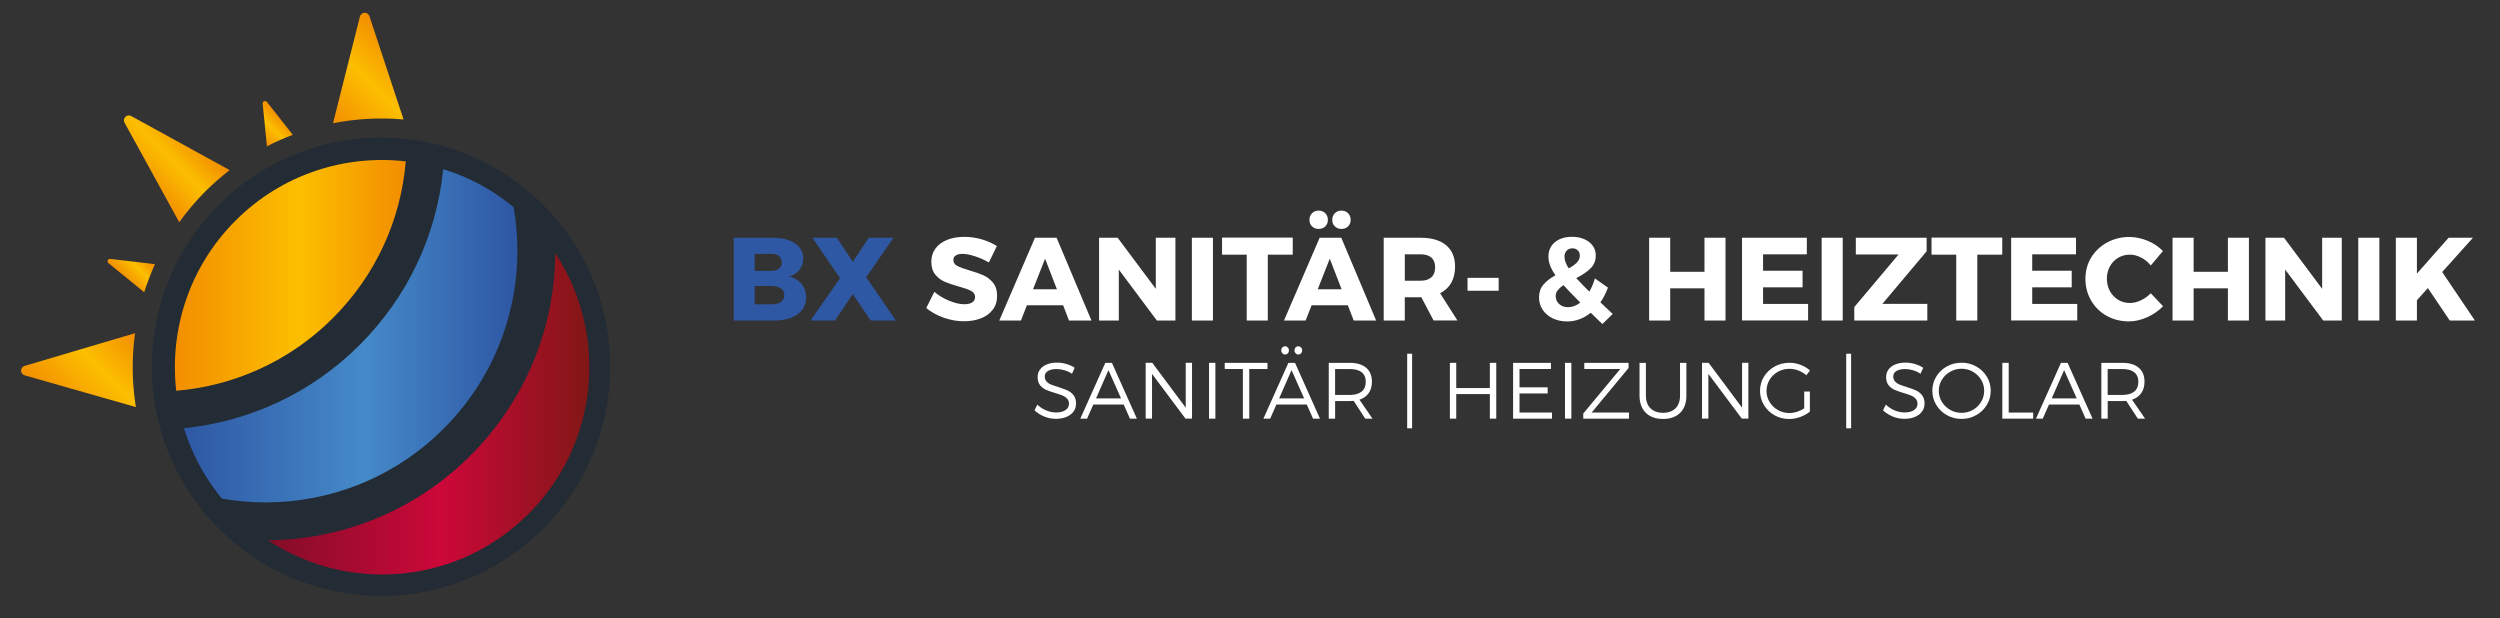<?xml version="1.0" encoding="utf-8"?>
<!-- Generator: Adobe Illustrator 26.0.3, SVG Export Plug-In . SVG Version: 6.00 Build 0)  -->
<svg version="1.1" id="Ebene_1" xmlns="http://www.w3.org/2000/svg" xmlns:xlink="http://www.w3.org/1999/xlink" x="0px" y="0px"
	 viewBox="0 0 789.89 195.28" enable-background="new 0 0 789.89 195.28" xml:space="preserve">
<rect x="0" y="0" width="789.89" height="195.28" fill="#333333" stroke="none"/>
<path fill="#2E57A4" d="M249.28,75.92c1.44,0.53,2.56,1.3,3.35,2.28c0.78,0.98,1.17,2.14,1.17,3.46c0,1.37-0.4,2.57-1.19,3.6
	s-1.89,1.74-3.29,2.15c1.64,0.32,2.95,1.09,3.92,2.28s1.46,2.63,1.46,4.34c0,1.47-0.41,2.75-1.24,3.84
	c-0.82,1.09-1.98,1.93-3.49,2.52c-1.51,0.59-3.28,0.88-5.32,0.88h-12.82V75.12h12.36C246.13,75.12,247.83,75.39,249.28,75.92z
	 M238.45,85.59h5.38c0.97,0,1.74-0.24,2.32-0.73c0.57-0.49,0.86-1.15,0.86-2c0-0.83-0.29-1.47-0.86-1.94s-1.34-0.7-2.32-0.7h-5.38
	V85.59z M238.45,96.15h5.38c1.24,0,2.22-0.26,2.92-0.78c0.71-0.52,1.06-1.24,1.06-2.16c0-0.88-0.35-1.57-1.06-2.07
	c-0.71-0.51-1.69-0.77-2.92-0.77h-5.38V96.15z"/>
<path fill="#2E57A4" d="M283.06,101.27h-7.95l-5.66-8.34l-5.64,8.34h-7.73l9.34-13.37l-8.73-12.78h7.73l5.03,7.62l5.05-7.62h7.8
	l-8.62,12.48L283.06,101.27z"/>
<path fill="#FFFFFF" d="M310.17,75.62c1.81,0.52,3.41,1.24,4.79,2.13l-2.52,5.18c-1.37-0.8-2.84-1.45-4.4-1.96s-2.88-0.76-3.95-0.76
	c-0.88,0-1.58,0.16-2.09,0.49c-0.52,0.32-0.78,0.79-0.78,1.42c0,0.83,0.41,1.46,1.21,1.89s2.08,0.9,3.82,1.41
	c1.82,0.52,3.32,1.05,4.48,1.57s2.17,1.31,3.03,2.35s1.28,2.44,1.28,4.18c0,1.69-0.46,3.14-1.39,4.35s-2.17,2.12-3.75,2.72
	c-1.58,0.61-3.36,0.91-5.32,0.91c-2.16,0-4.3-0.37-6.41-1.12s-3.96-1.77-5.52-3.05l2.57-5.12c1.33,1.15,2.89,2.08,4.68,2.81
	c1.8,0.74,3.38,1.1,4.77,1.1c1.07,0,1.9-0.19,2.51-0.58c0.6-0.38,0.9-0.95,0.9-1.7c0-0.85-0.42-1.5-1.26-1.94s-2.14-0.9-3.91-1.38
	c-1.79-0.5-3.26-1-4.42-1.5s-2.16-1.25-2.99-2.28c-0.83-1.02-1.24-2.36-1.24-4.03c0-1.59,0.42-2.98,1.28-4.16s2.07-2.09,3.65-2.74
	s3.4-0.97,5.47-0.97C306.51,74.83,308.35,75.09,310.17,75.62z"/>
<path fill="#FFFFFF" d="M324.46,96.45l-1.89,4.82h-6.84L327,75.12h6.84l11.01,26.15h-7.09l-1.86-4.82
	C335.9,96.45,324.46,96.45,324.46,96.45z M330.2,81.74l-3.81,9.66h7.55L330.2,81.74z"/>
<path fill="#FFFFFF" d="M365.52,101.27l-12.03-16.1v16.1h-6.23V75.12h5.87l12.05,16.14V75.12h6.2v26.15
	C371.38,101.27,365.52,101.27,365.52,101.27z"/>
<path fill="#FFFFFF" d="M376.58,101.27V75.12h6.66v26.15C383.24,101.27,376.58,101.27,376.58,101.27z"/>
<path fill="#FFFFFF" d="M400.57,80.47v20.8h-6.66v-20.8h-7.8v-5.39h22.34v5.38L400.57,80.47L400.57,80.47z"/>
<path fill="#FFFFFF" d="M414.41,96.45l-1.89,4.82h-6.84l11.27-26.15h6.84l11.01,26.15h-7.09l-1.86-4.82H414.41z M414.55,71.53
	c-0.55-0.53-0.82-1.23-0.82-2.07s0.27-1.55,0.82-2.09c0.55-0.55,1.24-0.82,2.09-0.82s1.55,0.27,2.09,0.82
	c0.55,0.55,0.82,1.24,0.82,2.09s-0.27,1.54-0.82,2.07c-0.55,0.53-1.24,0.8-2.09,0.8S415.09,72.06,414.55,71.53z M420.15,81.74
	l-3.81,9.66h7.55L420.15,81.74z M421.76,71.53c-0.55-0.53-0.83-1.23-0.83-2.07s0.28-1.55,0.83-2.09c0.55-0.55,1.24-0.82,2.08-0.82
	c0.85,0,1.55,0.27,2.09,0.82c0.55,0.55,0.82,1.24,0.82,2.09s-0.27,1.54-0.82,2.07c-0.55,0.53-1.24,0.8-2.09,0.8
	C423.01,72.33,422.32,72.06,421.76,71.53z"/>
<path fill="#FFFFFF" d="M449.08,93.92h-0.2h-5.03v7.35h-6.66V75.12h11.69c3.46,0,6.14,0.79,8.03,2.37c1.89,1.58,2.83,3.82,2.83,6.75
	c0,1.99-0.41,3.7-1.21,5.11c-0.81,1.42-1.98,2.52-3.53,3.29l5.48,8.62h-7.53L449.08,93.92z M448.89,88.69
	c1.44,0,2.57-0.36,3.36-1.08c0.79-0.72,1.19-1.77,1.19-3.15c0-1.35-0.4-2.37-1.19-3.07c-0.79-0.69-1.92-1.04-3.36-1.04h-5.03v8.34
	H448.89z"/>
<path fill="#FFFFFF" d="M463.67,91.86v-4.07h9.84v4.07H463.67z"/>
<path fill="#FFFFFF" d="M502.6,98.81c-1.09,0.9-2.27,1.59-3.53,2.05c-1.26,0.47-2.56,0.7-3.92,0.7c-1.69,0-3.21-0.32-4.55-0.97
	c-1.34-0.64-2.4-1.54-3.18-2.71c-0.78-1.16-1.15-2.47-1.15-3.93c0-1.59,0.46-2.93,1.38-4.02s2.18-2.07,3.8-2.96
	c-0.77-1.12-1.33-2.14-1.68-3.07c-0.35-0.92-0.53-1.86-0.53-2.81c0-1.92,0.68-3.45,2.04-4.57s3.18-1.7,5.43-1.7
	c1.44,0,2.73,0.25,3.87,0.75c1.13,0.5,2.01,1.19,2.65,2.07c0.64,0.88,0.96,1.9,0.96,3.06c0,1.64-0.54,2.99-1.62,4.07
	c-1.08,1.07-2.6,2.1-4.54,3.1c1.33,1.44,2.71,2.88,4.14,4.28c0.71-1.24,1.3-2.63,1.75-4.18l4.12,2.91
	c-0.62,1.69-1.42,3.23-2.39,4.64l3.89,3.68l-3.27,3.18L502.6,98.81z M499.3,95.6c-2.63-2.63-4.41-4.48-5.32-5.52
	c-0.77,0.52-1.36,1.06-1.8,1.61s-0.65,1.15-0.65,1.82c0,1.05,0.37,1.89,1.1,2.56c0.73,0.66,1.66,0.99,2.78,0.99
	C496.77,97.06,498.07,96.57,499.3,95.6z M495.66,84.81c1.12-0.62,1.98-1.25,2.59-1.89c0.6-0.64,0.91-1.36,0.91-2.18
	c0-0.67-0.22-1.22-0.65-1.64s-1-0.64-1.7-0.64c-0.77,0-1.37,0.25-1.82,0.75s-0.68,1.13-0.68,1.89
	C494.31,82.2,494.76,83.43,495.66,84.81z"/>
<path fill="#FFFFFF" d="M538.54,101.27V91.11h-10.83v10.16h-6.66V75.12h6.66v10.76h10.83V75.12h6.64v26.15
	C545.18,101.27,538.54,101.27,538.54,101.27z"/>
<path fill="#FFFFFF" d="M557.05,80.35v5.2h12.48v5.23h-12.48v5.25h14.23v5.23H550.4V75.12h20.48v5.23
	C570.88,80.35,557.05,80.35,557.05,80.35z"/>
<path fill="#FFFFFF" d="M575.56,101.27V75.12h6.66v26.15C582.22,101.27,575.56,101.27,575.56,101.27z"/>
<path fill="#FFFFFF" d="M594.76,96h14.19v5.27h-23.08v-4.25l14-16.63h-13.51v-5.27h22.37v4.27L594.76,96z"/>
<path fill="#FFFFFF" d="M624.74,80.47v20.8h-6.66v-20.8h-7.8v-5.39h22.34v5.38L624.74,80.47L624.74,80.47z"/>
<path fill="#FFFFFF" d="M642.09,80.35v5.2h12.48v5.23h-12.48v5.25h14.23v5.23h-20.88V75.12h20.48v5.23
	C655.92,80.35,642.09,80.35,642.09,80.35z"/>
<path fill="#FFFFFF" d="M678.59,76.09c1.88,0.79,3.48,1.87,4.81,3.22l-3.85,4.56c-0.85-1.05-1.87-1.88-3.05-2.49
	s-2.35-0.92-3.54-0.92c-1.37,0-2.62,0.33-3.72,0.99c-1.11,0.66-1.98,1.57-2.61,2.72s-0.95,2.44-0.95,3.87
	c0,1.44,0.32,2.75,0.95,3.92c0.63,1.16,1.51,2.08,2.62,2.76s2.35,1.01,3.71,1.01c1.09,0,2.24-0.27,3.42-0.82s2.24-1.3,3.17-2.25
	l3.89,4.1c-1.43,1.44-3.09,2.61-5.02,3.47s-3.85,1.31-5.77,1.31c-2.59,0-4.93-0.59-7.02-1.75s-3.73-2.78-4.93-4.84
	c-1.2-2.06-1.8-4.34-1.8-6.86c0-2.49,0.61-4.74,1.83-6.74c1.22-2,2.9-3.58,5.02-4.74s4.5-1.74,7.11-1.74
	C674.79,74.9,676.71,75.3,678.59,76.09z"/>
<path fill="#FFFFFF" d="M703.92,101.27V91.11h-10.83v10.16h-6.66V75.12h6.66v10.76h10.83V75.12h6.64v26.15
	C710.56,101.27,703.92,101.27,703.92,101.27z"/>
<path fill="#FFFFFF" d="M734.04,101.27l-12.03-16.1v16.1h-6.23V75.12h5.87l12.05,16.14V75.12h6.2v26.15
	C739.9,101.27,734.04,101.27,734.04,101.27z"/>
<path fill="#FFFFFF" d="M745.11,101.27V75.12h6.66v26.15C751.77,101.27,745.11,101.27,745.11,101.27z"/>
<path fill="#FFFFFF" d="M767.1,91.01l-3.46,3.85v6.41h-6.66V75.12h6.66v11.32l10.01-11.32h7.69l-9.72,10.83l10.34,15.32h-7.95
	L767.1,91.01z"/>
<g>
	<path fill="#FFFFFF" d="M336.96,115.01c0.99,0.3,1.86,0.69,2.6,1.19l-0.86,1.89c-0.75-0.5-1.56-0.88-2.42-1.12
		c-0.86-0.24-1.67-0.37-2.44-0.37c-1.14,0-2.05,0.21-2.73,0.61c-0.68,0.41-1.02,0.98-1.02,1.73c0,0.64,0.19,1.16,0.57,1.59
		c0.38,0.41,0.85,0.75,1.42,0.97c0.57,0.23,1.35,0.51,2.34,0.8c1.21,0.39,2.17,0.75,2.9,1.08c0.73,0.33,1.36,0.83,1.88,1.49
		c0.52,0.66,0.78,1.52,0.78,2.6c0,0.97-0.26,1.83-0.79,2.56s-1.28,1.29-2.25,1.7s-2.08,0.6-3.35,0.6s-2.49-0.24-3.67-0.73
		c-1.19-0.49-2.21-1.15-3.06-1.96l0.89-1.8c0.8,0.78,1.73,1.4,2.79,1.83c1.06,0.43,2.07,0.65,3.08,0.65c1.28,0,2.29-0.24,3.02-0.74
		c0.74-0.5,1.11-1.16,1.11-1.99c0-0.66-0.19-1.2-0.58-1.62c-0.39-0.42-0.87-0.76-1.43-0.99c-0.57-0.23-1.35-0.51-2.34-0.8
		c-1.19-0.35-2.16-0.69-2.9-1.02c-0.74-0.32-1.37-0.81-1.89-1.46c-0.51-0.65-0.77-1.5-0.77-2.56c0-0.91,0.25-1.7,0.76-2.4
		c0.51-0.69,1.22-1.22,2.15-1.6s1.99-0.57,3.19-0.57C334.97,114.57,335.97,114.72,336.96,115.01z"/>
	<path fill="#FFFFFF" d="M345.44,127.82l-1.97,4.45h-2.14l7.9-17.63h2.09l7.88,17.63h-2.19l-1.97-4.45H345.44z M350.22,116.94
		l-3.92,8.94h7.9L350.22,116.94z"/>
	<path fill="#FFFFFF" d="M374.56,132.27l-10.57-14.14v14.14h-2.01v-17.63h2.09l10.57,14.17v-14.17h1.99v17.63H374.56L374.56,132.27z
		"/>
	<path fill="#FFFFFF" d="M382,132.27v-17.63h2.01v17.63H382L382,132.27z"/>
	<path fill="#FFFFFF" d="M394.71,116.59v15.69h-2.02v-15.69h-5.73v-1.94h13.51v1.94H394.71z"/>
	<path fill="#FFFFFF" d="M403.29,127.82l-1.97,4.45h-2.14l7.9-17.63h2.09l7.88,17.63h-2.19l-1.97-4.45H403.29z M408.07,116.94
		l-3.92,8.94h7.9L408.07,116.94z M405.17,111.63c-0.23-0.25-0.35-0.56-0.35-0.93s0.12-0.68,0.35-0.92s0.52-0.37,0.86-0.37
		s0.62,0.13,0.86,0.37s0.35,0.55,0.35,0.92c0,0.37-0.12,0.68-0.35,0.93s-0.52,0.38-0.86,0.38S405.41,111.87,405.17,111.63z
		 M409.35,111.63c-0.23-0.25-0.35-0.56-0.35-0.93s0.12-0.68,0.35-0.92s0.51-0.37,0.86-0.37c0.33,0,0.62,0.13,0.86,0.37
		c0.23,0.24,0.35,0.55,0.35,0.92c0,0.37-0.12,0.68-0.35,0.93s-0.52,0.38-0.86,0.38C409.87,112,409.58,111.87,409.35,111.63z"/>
	<path fill="#FFFFFF" d="M427.7,126.66c-0.5,0.04-0.89,0.05-1.18,0.05h-4.68v5.57h-2.01v-17.63h6.7c2.2,0,3.91,0.51,5.12,1.55
		c1.22,1.04,1.82,2.49,1.82,4.38c0,1.44-0.34,2.65-1.02,3.62s-1.66,1.67-2.92,2.09l4.12,5.99h-2.29L427.7,126.66z M430.22,123.72
		c0.87-0.7,1.3-1.74,1.3-3.09c0-1.33-0.43-2.33-1.3-3.01s-2.1-1.02-3.71-1.02h-4.68v8.19h4.68
		C428.12,124.77,429.36,124.42,430.22,123.72z"/>
	<path fill="#FFFFFF" d="M444.61,135.32v-23.56h1.55v23.56H444.61z"/>
	<path fill="#FFFFFF" d="M470.73,132.27v-7.76h-10.62v7.76h-2.01v-17.63h2.01v7.97h10.62v-7.97h2.02v17.63H470.73L470.73,132.27z"/>
	<path fill="#FFFFFF" d="M480.1,116.59v5.79h8.89v1.94h-8.89v6.03h10.27v1.92h-12.3v-17.63h11.96v1.94L480.1,116.59L480.1,116.59z"
		/>
	<path fill="#FFFFFF" d="M494.47,132.27v-17.63h2.01v17.63H494.47L494.47,132.27z"/>
	<path fill="#FFFFFF" d="M502.88,130.35h11.82l-0.03,1.92h-14.43v-1.61l11.68-14.07h-11.35v-1.94h13.99v1.61L502.88,130.35z"/>
	<path fill="#FFFFFF" d="M530.87,130.42c-1.31,1.3-3.12,1.95-5.42,1.95c-2.32,0-4.14-0.65-5.45-1.95c-1.32-1.3-1.98-3.1-1.98-5.4
		v-10.37h2.01v10.37c0,1.7,0.49,3.02,1.45,3.98c0.97,0.96,2.28,1.43,3.96,1.43s2.99-0.48,3.94-1.42c0.95-0.95,1.43-2.27,1.43-3.99
		v-10.37h2.01v10.37C532.83,127.32,532.17,129.12,530.87,130.42z"/>
	<path fill="#FFFFFF" d="M550.34,132.27l-10.57-14.14v14.14h-2.01v-17.63h2.09l10.57,14.17v-14.17h1.99v17.63H550.34L550.34,132.27z
		"/>
	<path fill="#FFFFFF" d="M571.84,123.67v6.4c-0.89,0.7-1.92,1.26-3.08,1.69c-1.15,0.41-2.32,0.63-3.48,0.63
		c-1.68,0-3.22-0.4-4.62-1.19c-1.4-0.79-2.51-1.88-3.33-3.23c-0.82-1.36-1.24-2.86-1.24-4.48c0-1.63,0.41-3.12,1.24-4.47
		c0.82-1.34,1.95-2.42,3.37-3.21s2.99-1.19,4.68-1.19c1.21,0,2.37,0.22,3.51,0.65s2.13,1.02,2.98,1.78l-1.15,1.52
		c-0.72-0.64-1.55-1.14-2.48-1.5s-1.89-0.54-2.85-0.54c-1.33,0-2.54,0.31-3.65,0.93c-1.11,0.62-1.98,1.46-2.63,2.53
		c-0.65,1.07-0.97,2.24-0.97,3.51c0,1.28,0.32,2.45,0.98,3.53c0.66,1.07,1.53,1.92,2.64,2.54s2.33,0.93,3.65,0.93
		c0.78,0,1.59-0.14,2.39-0.4s1.55-0.63,2.25-1.09v-5.31h1.8v-0.03H571.84z"/>
	<path fill="#FFFFFF" d="M583.32,135.32v-23.56h1.55v23.56H583.32z"/>
	<path fill="#FFFFFF" d="M605.05,115.01c0.99,0.3,1.86,0.69,2.6,1.19l-0.86,1.89c-0.75-0.5-1.56-0.88-2.42-1.12
		c-0.86-0.24-1.67-0.37-2.44-0.37c-1.14,0-2.05,0.21-2.73,0.61c-0.68,0.41-1.02,0.98-1.02,1.73c0,0.64,0.19,1.16,0.57,1.59
		c0.38,0.41,0.85,0.75,1.42,0.97c0.57,0.23,1.35,0.51,2.34,0.8c1.21,0.39,2.17,0.75,2.9,1.08c0.73,0.33,1.36,0.83,1.88,1.49
		s0.78,1.52,0.78,2.6c0,0.97-0.26,1.83-0.79,2.56s-1.28,1.29-2.25,1.7s-2.08,0.6-3.35,0.6s-2.49-0.24-3.67-0.73
		c-1.19-0.49-2.21-1.15-3.06-1.96l0.89-1.8c0.8,0.78,1.73,1.4,2.79,1.83c1.06,0.43,2.07,0.65,3.08,0.65c1.28,0,2.29-0.24,3.02-0.74
		c0.74-0.5,1.11-1.16,1.11-1.99c0-0.66-0.19-1.2-0.58-1.62s-0.87-0.76-1.43-0.99c-0.57-0.23-1.35-0.51-2.34-0.8
		c-1.19-0.35-2.16-0.69-2.9-1.02c-0.74-0.32-1.37-0.81-1.89-1.46c-0.51-0.65-0.77-1.5-0.77-2.56c0-0.91,0.25-1.7,0.76-2.4
		c0.51-0.69,1.22-1.22,2.15-1.6c0.93-0.38,1.99-0.57,3.19-0.57C603.05,114.57,604.05,114.72,605.05,115.01z"/>
	<path fill="#FFFFFF" d="M624.39,115.78c1.41,0.79,2.53,1.86,3.35,3.21c0.82,1.35,1.24,2.84,1.24,4.47s-0.41,3.13-1.24,4.48
		c-0.82,1.36-1.94,2.44-3.35,3.23s-2.95,1.19-4.62,1.19c-1.7,0-3.25-0.4-4.65-1.19c-1.41-0.79-2.53-1.88-3.35-3.23
		c-0.82-1.36-1.24-2.86-1.24-4.48c0-1.63,0.41-3.12,1.24-4.48c0.82-1.35,1.94-2.43,3.35-3.21c1.41-0.78,2.96-1.17,4.65-1.17
		C621.44,114.6,622.98,114.99,624.39,115.78z M616.18,117.45c-1.1,0.62-1.98,1.46-2.63,2.52s-0.98,2.22-0.98,3.49
		c0,1.28,0.32,2.45,0.98,3.52c0.66,1.06,1.53,1.9,2.63,2.53c1.1,0.62,2.3,0.93,3.59,0.93c1.3,0,2.48-0.31,3.57-0.93
		c1.08-0.62,1.95-1.46,2.6-2.53c0.65-1.06,0.97-2.24,0.97-3.52s-0.32-2.44-0.97-3.5c-0.65-1.06-1.52-1.89-2.61-2.52
		c-1.09-0.62-2.28-0.94-3.56-0.94C618.48,116.51,617.28,116.82,616.18,117.45z"/>
	<path fill="#FFFFFF" d="M642.4,130.35v1.92h-9.75v-17.63h2.01v15.71H642.4L642.4,130.35z"/>
	<path fill="#FFFFFF" d="M647.39,127.82l-1.97,4.45h-2.14l7.9-17.63h2.09l7.88,17.63h-2.19l-1.97-4.45H647.39z M652.17,116.94
		l-3.92,8.94h7.9L652.17,116.94z"/>
	<path fill="#FFFFFF" d="M671.8,126.66c-0.5,0.04-0.89,0.05-1.18,0.05h-4.68v5.57h-2.01v-17.63h6.7c2.2,0,3.91,0.51,5.12,1.55
		c1.22,1.04,1.82,2.49,1.82,4.38c0,1.44-0.34,2.65-1.02,3.62s-1.66,1.67-2.92,2.09l4.12,5.99h-2.29L671.8,126.66z M674.32,123.72
		c0.87-0.7,1.3-1.74,1.3-3.09c0-1.33-0.43-2.33-1.3-3.01s-2.1-1.02-3.71-1.02h-4.68v8.19h4.68
		C672.23,124.77,673.47,124.42,674.32,123.72z"/>
</g>
<g>
	<circle fill="#232B34" cx="120.38" cy="115.87" r="72.41"/>
	<g>
		
			<linearGradient id="SVGID_1_" gradientUnits="userSpaceOnUse" x1="84.67" y1="530.772" x2="186.212" y2="530.772" gradientTransform="matrix(1 0 0 1 0 -400)">
			<stop  offset="0" style="stop-color:#830D28"/>
			<stop  offset="0.54" style="stop-color:#CC0839"/>
			<stop  offset="0.994" style="stop-color:#821716"/>
			<stop  offset="1" style="stop-color:#830D28"/>
		</linearGradient>
		<path fill="url(#SVGID_1_)" d="M175.45,80.03c-0.22,24.14-9.72,46.81-26.81,63.91c-17.66,17.66-40.78,26.57-63.97,26.77
			c25.42,16.8,59.98,14.01,82.36-8.38C189.4,139.97,192.2,105.45,175.45,80.03z"/>
	</g>
	
		<linearGradient id="SVGID_00000142140732083937192500000005253757867157861305_" gradientUnits="userSpaceOnUse" x1="55.256" y1="487.01" x2="128.21" y2="487.01" gradientTransform="matrix(1 0 0 1 0 -400)">
		<stop  offset="0" style="stop-color:#F28E00"/>
		<stop  offset="0.54" style="stop-color:#FCBF00"/>
		<stop  offset="0.994" style="stop-color:#F28E00"/>
	</linearGradient>
	<path fill="url(#SVGID_00000142140732083937192500000005253757867157861305_)" d="M128.21,50.98c-19.16-2.2-39.1,4.03-53.8,18.73
		C59.72,84.4,53.5,104.32,55.68,123.47c18.07-1.53,35.71-9.18,49.51-22.98C118.62,87.07,126.64,69.68,128.21,50.98z"/>
	<g>
		
			<linearGradient id="SVGID_00000098187562325516062880000015323049681703076268_" gradientUnits="userSpaceOnUse" x1="538.273" y1="878.66" x2="561.177" y2="878.66" gradientTransform="matrix(0.707 -0.707 0.707 0.707 -957.861 -183.055)">
			<stop  offset="0" style="stop-color:#F28E00"/>
			<stop  offset="0.54" style="stop-color:#FCBF00"/>
			<stop  offset="0.994" style="stop-color:#F28E00"/>
		</linearGradient>
		<path fill="url(#SVGID_00000098187562325516062880000015323049681703076268_)" d="M72.56,53.75l-31.1-17.09
			c-0.61-0.33-1.36-0.22-1.85,0.26c-0.49,0.49-0.6,1.24-0.26,1.85l17.28,31.44c2.46-3.42,5.22-6.7,8.28-9.78
			C67.35,58.01,69.92,55.79,72.56,53.75z"/>
	</g>
	<g>
		
			<linearGradient id="SVGID_00000038388863925722734270000013030798454953897368_" gradientUnits="userSpaceOnUse" x1="469.32" y1="910.936" x2="503.61" y2="910.936" gradientTransform="matrix(0.707 -0.707 0.707 0.707 -957.861 -183.055)">
			<stop  offset="0" style="stop-color:#F28E00"/>
			<stop  offset="0.54" style="stop-color:#FCBF00"/>
			<stop  offset="0.994" style="stop-color:#F28E00"/>
		</linearGradient>
		<path fill="url(#SVGID_00000038388863925722734270000013030798454953897368_)" d="M42.93,128.62c-1.24-7.73-1.33-15.61-0.26-23.35
			L7.76,115.61c-0.66,0.2-1.11,0.81-1.11,1.5s0.47,1.3,1.13,1.48L42.93,128.62z"/>
	</g>
	<g>
		
			<linearGradient id="SVGID_00000033362095039385051830000007469629212215883669_" gradientUnits="userSpaceOnUse" x1="594.743" y1="907.123" x2="626.977" y2="907.123" gradientTransform="matrix(0.707 -0.707 0.707 0.707 -957.861 -183.055)">
			<stop  offset="0" style="stop-color:#F28E00"/>
			<stop  offset="0.54" style="stop-color:#FCBF00"/>
			<stop  offset="0.994" style="stop-color:#F28E00"/>
		</linearGradient>
		<path fill="url(#SVGID_00000033362095039385051830000007469629212215883669_)" d="M127.5,37.74L116.72,5.09
			c-0.21-0.65-0.84-1.09-1.53-1.06s-1.28,0.51-1.46,1.17l-8.51,33.74C112.56,37.48,120.07,37.09,127.5,37.74z"/>
	</g>
	<g>
		
			<linearGradient id="SVGID_00000002378798182654109720000012474794609850147466_" gradientUnits="userSpaceOnUse" x1="574.831" y1="895.301" x2="584.749" y2="895.301" gradientTransform="matrix(0.707 -0.707 0.707 0.707 -957.861 -183.055)">
			<stop  offset="0" style="stop-color:#F28E00"/>
			<stop  offset="0.54" style="stop-color:#FCBF00"/>
			<stop  offset="0.994" style="stop-color:#F28E00"/>
		</linearGradient>
		<path fill="url(#SVGID_00000002378798182654109720000012474794609850147466_)" d="M84.34,32.2c-0.21-0.26-0.57-0.36-0.88-0.23
			c-0.31,0.13-0.5,0.44-0.47,0.78l1.35,13.47c2.66-1.38,5.38-2.58,8.16-3.63L84.34,32.2z"/>
	</g>
	<g>
		
			<linearGradient id="SVGID_00000105399694405143270810000011871287081352774573_" gradientUnits="userSpaceOnUse" x1="513.308" y1="896.599" x2="523.48" y2="896.599" gradientTransform="matrix(0.707 -0.707 0.707 0.707 -957.861 -183.055)">
			<stop  offset="0" style="stop-color:#F28E00"/>
			<stop  offset="0.54" style="stop-color:#FCBF00"/>
			<stop  offset="0.994" style="stop-color:#F28E00"/>
		</linearGradient>
		<path fill="url(#SVGID_00000105399694405143270810000011871287081352774573_)" d="M48.96,83.46L34.82,81.8
			c-0.33-0.04-0.65,0.15-0.78,0.46c-0.13,0.31-0.04,0.67,0.22,0.88l11.3,9.19C46.52,89.33,47.65,86.36,48.96,83.46z"/>
	</g>
	
		<linearGradient id="SVGID_00000070103874942927249460000011933021577502612658_" gradientUnits="userSpaceOnUse" x1="58.12" y1="506.09" x2="163.47" y2="506.09" gradientTransform="matrix(1 0 0 1 0 -400)">
		<stop  offset="0" style="stop-color:#2E57A4"/>
		<stop  offset="0.54" style="stop-color:#458AC9"/>
		<stop  offset="0.994" style="stop-color:#2E57A4"/>
	</linearGradient>
	<path fill="url(#SVGID_00000070103874942927249460000011933021577502612658_)" d="M113.66,108.96
		c-15.51,15.51-35.25,24.28-55.54,26.32c2.44,7.95,6.45,15.52,11.97,22.25c4.55,0.79,9.14,1.21,13.75,1.21
		c20.39,0,40.78-7.76,56.31-23.29c15.04-15.04,23.32-35.04,23.32-56.31c0-4.64-0.42-9.22-1.19-13.7c-6.73-5.54-14.3-9.56-22.25-12
		C137.95,74.42,128.76,93.86,113.66,108.96z"/>
</g>
</svg>
